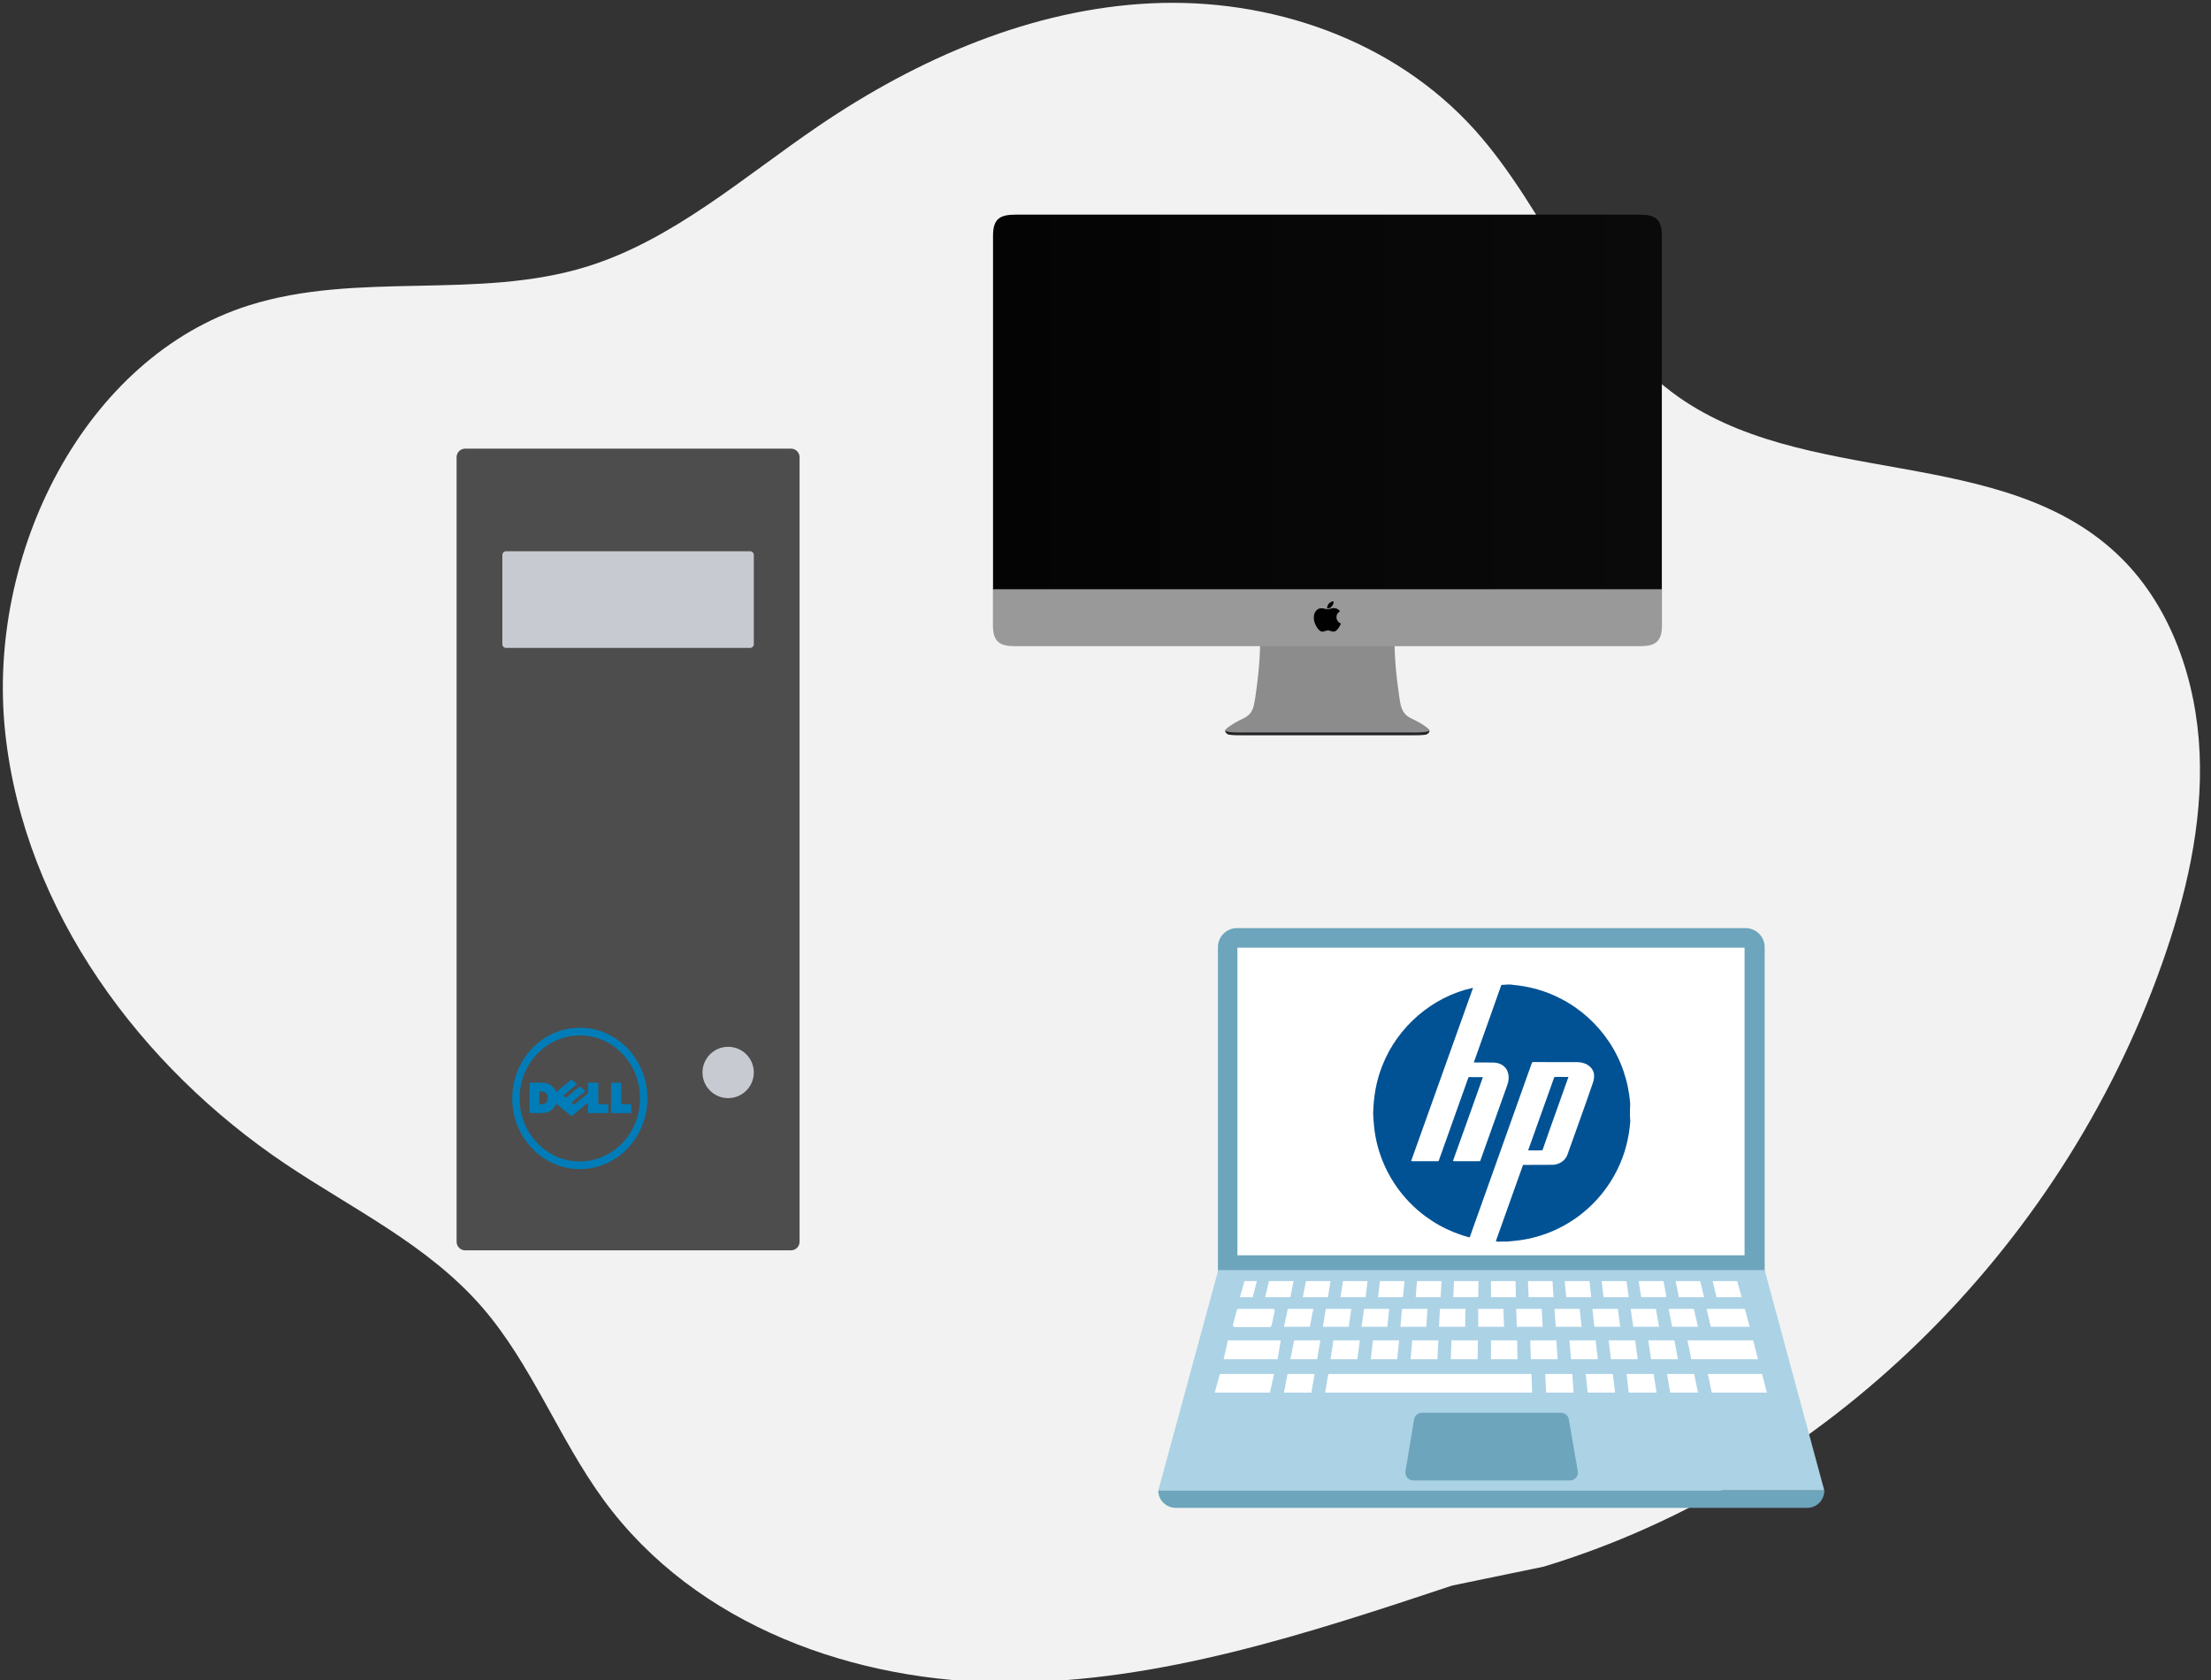 <?xml version="1.0" encoding="UTF-8" standalone="no"?><!DOCTYPE svg PUBLIC "-//W3C//DTD SVG 1.1//EN" "http://www.w3.org/Graphics/SVG/1.1/DTD/svg11.dtd"><svg width="100%" height="100%" viewBox="0 0 517 393" version="1.1" xmlns="http://www.w3.org/2000/svg" xmlns:xlink="http://www.w3.org/1999/xlink" xml:space="preserve" xmlns:serif="http://www.serif.com/" style="fill-rule:evenodd;clip-rule:evenodd;stroke-linejoin:round;stroke-miterlimit:2;"><rect x="0" y="0" width="517" height="393" fill="#333333" stroke="none"/><path d="M66.756,272.236c15.774,10.591 33.366,18.952 45.98,33.494c11.572,13.338 17.949,30.769 28.417,45.079c21.671,29.625 59.004,42.72 94.529,42.685c35.525,-0.032 70.051,-11.41 103.927,-22.676l21.32,-4.399c65.445,-19.82 120.723,-73.672 144.542,-140.813c5.625,-15.847 9.612,-32.629 8.864,-49.526c-0.739,-16.899 -6.618,-33.997 -18.335,-45.58c-27.411,-27.107 -74.523,-15.769 -105.101,-38.811c-20.216,-15.231 -28.938,-42.275 -46.029,-61.281c-19.082,-21.22 -47.942,-30.945 -75.674,-29.633c-27.731,1.314 -54.364,12.772 -77.687,28.614c-17.634,11.978 -34.166,26.743 -54.3,32.973c-25.523,7.897 -53.606,1.008 -79.08,9.082c-38.335,12.149 -61.378,57.996 -56.911,99.867c4.467,41.872 31.786,78.263 65.538,100.925Z" style="fill:#f2f2f2;fill-rule:nonzero;"/><g id="portable"><g><path d="M284.792,310.531l127.84,0l0,-89.043c0,-2.431 -2.013,-4.42 -4.475,-4.42l-118.889,0c-2.461,0 -4.476,1.989 -4.476,4.42l0,89.043Z" style="fill:#6ca5bc;fill-rule:nonzero;"/></g><rect x="289.342" y="221.635" width="118.591" height="71.957" style="fill:#fff;"/><path d="M412.632,297.054l-127.765,0l-14.022,51.556l155.734,0l-13.947,-51.556Z" style="fill:#acd2e5;fill-rule:nonzero;"/><path d="M289.715,306.113l7.832,0c0.298,0 0.597,0.221 0.522,0.516l-0.746,3.387c-0.074,0.222 -0.299,0.369 -0.522,0.369l-7.981,0c-0.298,0 -0.596,-0.295 -0.522,-0.516l0.895,-3.388c0,-0.221 0.224,-0.368 0.522,-0.368Z" style="fill:#fff;fill-rule:nonzero;"/><path d="M301.127,306.113l5.967,0l-0.82,4.198l-6.042,0l0.895,-4.198Z" style="fill:#fff;fill-rule:nonzero;"/><path d="M310.003,306.113l5.967,0l-0.597,4.198l-6.041,0l0.671,-4.198Z" style="fill:#fff;fill-rule:nonzero;"/><path d="M318.953,306.113l5.892,0l-0.447,4.198l-6.042,0l0.597,-4.198Z" style="fill:#fff;fill-rule:nonzero;"/><path d="M327.829,306.113l5.967,0l-0.299,4.198l-6.041,0l0.373,-4.198Z" style="fill:#fff;fill-rule:nonzero;"/><path d="M336.704,306.113l5.967,0l-0.075,4.198l-6.115,0l0.223,-4.198Z" style="fill:#fff;fill-rule:nonzero;"/><path d="M408.008,306.113l-8.95,0l0.969,4.198l9.099,0l-1.118,-4.198Z" style="fill:#fff;fill-rule:nonzero;"/><path d="M396.075,306.113l-5.893,0l0.82,4.198l6.042,0l-0.969,-4.198Z" style="fill:#fff;fill-rule:nonzero;"/><path d="M387.199,306.113l-5.893,0l0.597,4.198l6.042,0l-0.746,-4.198Z" style="fill:#fff;fill-rule:nonzero;"/><path d="M378.323,306.113l-5.967,0l0.447,4.198l6.042,0l-0.522,-4.198Z" style="fill:#fff;fill-rule:nonzero;"/><path d="M369.372,306.113l-5.891,0l0.298,4.198l6.041,0l-0.448,-4.198Z" style="fill:#fff;fill-rule:nonzero;"/><path d="M360.497,306.113l-5.967,0l0.15,4.198l6.041,0l-0.224,-4.198Z" style="fill:#fff;fill-rule:nonzero;"/><path d="M345.654,306.113l5.893,0l0.149,4.198l-6.042,0l0,-4.198Z" style="fill:#fff;fill-rule:nonzero;"/><path d="M287.105,313.478l12.381,0l-0.745,4.419l-12.606,0l0.97,-4.419Z" style="fill:#fff;fill-rule:nonzero;"/><path d="M409.947,313.478l-15.365,0l0.896,4.419l15.588,0l-1.119,-4.419Z" style="fill:#fff;fill-rule:nonzero;"/><path d="M391.525,313.478l-6.116,0l0.671,4.419l6.265,0l-0.82,-4.419Z" style="fill:#fff;fill-rule:nonzero;"/><path d="M382.35,313.478l-6.19,0l0.522,4.419l6.265,0l-0.597,-4.419Z" style="fill:#fff;fill-rule:nonzero;"/><path d="M373.102,313.478l-6.116,0l0.373,4.419l6.265,0l-0.522,-4.419Z" style="fill:#fff;fill-rule:nonzero;"/><path d="M363.928,313.478l-6.116,0l0.149,4.419l6.265,0l-0.298,-4.419Z" style="fill:#fff;fill-rule:nonzero;"/><path d="M285.24,321.358l12.68,0l-0.97,4.346l-12.903,0l1.193,-4.346Z" style="fill:#fff;fill-rule:nonzero;"/><path d="M301.053,321.358l6.339,0l-0.746,4.346l-6.414,0l0.821,-4.346Z" style="fill:#fff;fill-rule:nonzero;"/><path d="M310.599,321.358l47.511,0l0.149,4.346l-48.405,0l0.745,-4.346Z" style="fill:#fff;fill-rule:nonzero;"/><path d="M361.317,321.358l6.34,0l0.299,4.346l-6.415,0l-0.224,-4.346Z" style="fill:#fff;fill-rule:nonzero;"/><path d="M370.79,321.358l6.339,0l0.523,4.346l-6.415,0l-0.447,-4.346Z" style="fill:#fff;fill-rule:nonzero;"/><path d="M380.337,321.358l6.34,0l0.671,4.346l-6.489,0l-0.522,-4.346Z" style="fill:#fff;fill-rule:nonzero;"/><path d="M389.809,321.358l6.34,0l0.895,4.346l-6.489,0l-0.746,-4.346Z" style="fill:#fff;fill-rule:nonzero;"/><path d="M399.356,321.358l12.679,0l1.12,4.346l-12.904,0l-0.895,-4.346Z" style="fill:#fff;fill-rule:nonzero;"/><path d="M354.754,313.478l-6.116,0l0,4.419l6.19,0l-0.074,-4.419Z" style="fill:#fff;fill-rule:nonzero;"/><path d="M345.58,313.478l-6.191,0l-0.149,4.419l6.266,0l0.074,-4.419Z" style="fill:#fff;fill-rule:nonzero;"/><path d="M336.331,313.478l-6.115,0l-0.374,4.419l6.265,0l0.224,-4.419Z" style="fill:#fff;fill-rule:nonzero;"/><path d="M327.158,313.478l-6.117,0l-0.522,4.419l6.191,0l0.448,-4.419Z" style="fill:#fff;fill-rule:nonzero;"/><path d="M317.983,313.478l-6.19,0l-0.672,4.419l6.265,0l0.597,-4.419Z" style="fill:#fff;fill-rule:nonzero;"/><path d="M308.735,313.478l-6.116,0l-0.895,4.419l6.265,0l0.746,-4.419Z" style="fill:#fff;fill-rule:nonzero;"/><path d="M289.94,303.387l1.044,-3.755l2.908,0l-0.97,3.755l-2.982,0Z" style="fill:#fff;fill-rule:nonzero;"/><path d="M296.727,299.632l5.742,0l-0.745,3.755l-5.893,0l0.896,-3.755Z" style="fill:#fff;fill-rule:nonzero;"/><path d="M305.378,299.632l5.743,0l-0.596,3.755l-5.893,0l0.746,-3.755Z" style="fill:#fff;fill-rule:nonzero;"/><path d="M314.03,299.632l5.744,0l-0.448,3.755l-5.893,0l0.597,-3.755Z" style="fill:#fff;fill-rule:nonzero;"/><path d="M322.682,299.632l5.743,0l-0.373,3.755l-5.817,0l0.447,-3.755Z" style="fill:#fff;fill-rule:nonzero;"/><path d="M331.334,299.632l5.743,0l-0.224,3.755l-5.817,0l0.298,-3.755Z" style="fill:#fff;fill-rule:nonzero;"/><path d="M339.986,299.632l5.743,0l-0.075,3.755l-5.817,0l0.149,-3.755Z" style="fill:#fff;fill-rule:nonzero;"/><path d="M348.638,299.632l5.743,0l0.075,3.755l-5.818,0l0,-3.755Z" style="fill:#fff;fill-rule:nonzero;"/><path d="M357.29,299.632l5.743,0l0.224,3.755l-5.818,0l-0.149,-3.755Z" style="fill:#fff;fill-rule:nonzero;"/><path d="M365.867,299.632l5.817,0l0.374,3.755l-5.818,0l-0.373,-3.755Z" style="fill:#fff;fill-rule:nonzero;"/><path d="M374.519,299.632l5.818,0l0.522,3.755l-5.892,0l-0.448,-3.755Z" style="fill:#fff;fill-rule:nonzero;"/><path d="M383.171,299.632l5.818,0l0.671,3.755l-5.892,0l-0.597,-3.755Z" style="fill:#fff;fill-rule:nonzero;"/><path d="M391.823,299.632l5.743,0l0.895,3.755l-5.892,0l-0.746,-3.755Z" style="fill:#fff;fill-rule:nonzero;"/><path d="M400.475,299.632l5.743,0l1.044,3.755l-5.893,0l-0.894,-3.755Z" style="fill:#fff;fill-rule:nonzero;"/><path d="M422.552,352.66l-147.605,0c-2.237,0 -4.102,-1.767 -4.102,-4.05l155.734,0c0,2.283 -1.789,4.05 -4.027,4.05Z" style="fill:#6ca5bc;fill-rule:nonzero;"/><path d="M366.837,331.964c-0.149,-0.883 -0.97,-1.546 -1.865,-1.546l-32.445,0c-0.969,0 -1.715,0.663 -1.864,1.546l-2.014,12.08c-0.224,1.177 0.671,2.209 1.865,2.209l36.547,0c1.193,0 2.088,-1.032 1.864,-2.209l-2.088,-12.08Z" style="fill:#6ca5bc;fill-rule:nonzero;"/></g><g id="iMac"><path d="M288.302,171.039c-0.175,-0.015 -1.156,0.649 -1.301,0.628c0.523,0.274 1.543,0.419 3.511,0.387l39.721,-0c1.968,0.032 2.988,-0.113 3.512,-0.387c-0.145,0.021 -1.127,-0.643 -1.301,-0.628c-0.28,0.023 -2.624,0.421 -2.715,0.422l-20.441,-0.307l0.523,0.434l-18.795,-0.127c-0.09,-0.001 -2.435,-0.399 -2.714,-0.422Z" style="fill:url(#_Linear1);fill-rule:nonzero;"/><path d="M310.91,169.878l-24.407,0.896c-0.03,0.372 0.077,0.673 0.498,0.893c0.145,0.021 0.279,0.046 0.453,0.06c0.28,0.024 0.598,0.037 0.961,0.037l43.916,-0c0.363,-0 0.681,-0.013 0.961,-0.037c0.174,-0.014 0.308,-0.039 0.453,-0.06c0.421,-0.22 0.528,-0.521 0.498,-0.893l-23.446,-0.498l0.113,-0.398Z" style="fill:#222126;fill-rule:nonzero;"/><path d="M310.373,147.963l-15.738,0.461c0.124,4.346 -0.324,9.237 -0.962,13.672c-0.136,0.942 -0.267,1.967 -0.499,2.964c-0.305,1.143 -0.794,1.866 -1.487,2.4c-0.581,0.442 -1.331,0.735 -2.025,1.1c-1.027,0.531 -1.87,1.064 -2.428,1.486c-0.235,0.179 -0.495,0.383 -0.692,0.635c-0.028,0.041 -0.039,0.079 -0.039,0.112c0.001,0.137 0.206,0.217 0.385,0.28c0.578,0.177 1.661,0.237 2.961,0.247c0.701,0.005 1.55,-0.01 2.324,-0.005l36.4,0c0.774,-0.005 1.622,0.01 2.324,0.005c1.3,-0.01 2.382,-0.07 2.961,-0.247c0.179,-0.063 0.383,-0.143 0.384,-0.28c0,-0.033 -0.011,-0.071 -0.039,-0.112c-0.196,-0.252 -0.456,-0.456 -0.691,-0.635c-0.559,-0.422 -1.401,-0.955 -2.428,-1.486c-0.695,-0.365 -1.444,-0.658 -2.025,-1.1c-0.694,-0.534 -1.183,-1.257 -1.487,-2.4c-0.232,-0.997 -0.364,-2.022 -0.499,-2.964c-0.639,-4.435 -1.086,-9.326 -0.962,-13.672l-15.738,-0.461Z" style="fill:#8c8c8c;fill-rule:nonzero;"/><path d="M232.177,137.635l-0,8.614c-0,3.844 1.577,4.884 5.185,4.884l146.069,-0c3.609,-0 5.185,-1.04 5.185,-4.884l0,-8.614l-156.439,-0Z" style="fill:#999;fill-rule:nonzero;"/><path d="M237.384,50.204c-3.607,-0 -5.183,1.039 -5.183,4.884l-0,82.73l156.391,0l0,-82.73c0,-3.845 -1.576,-4.884 -5.183,-4.884l-146.025,-0Z" style="fill:url(#_Linear2);fill-rule:nonzero;"/><path d="M310.442,142.516c0.132,0 0.35,-0.048 0.651,-0.146c0.302,-0.097 0.563,-0.146 0.785,-0.146c0.363,-0 0.687,0.092 0.971,0.276c0.159,0.105 0.317,0.249 0.474,0.43c-0.237,0.189 -0.409,0.358 -0.519,0.505c-0.198,0.267 -0.297,0.563 -0.297,0.886c0,0.353 0.105,0.672 0.315,0.956c0.21,0.284 0.449,0.464 0.718,0.539c-0.112,0.342 -0.298,0.7 -0.558,1.073c-0.394,0.56 -0.784,0.84 -1.171,0.84c-0.153,-0 -0.365,-0.046 -0.636,-0.138c-0.27,-0.092 -0.499,-0.138 -0.685,-0.138c-0.186,-0 -0.402,0.048 -0.649,0.144c-0.247,0.096 -0.447,0.144 -0.601,0.144c-0.464,0 -0.919,-0.37 -1.365,-1.111c-0.446,-0.732 -0.669,-1.45 -0.669,-2.155c-0,-0.654 0.17,-1.187 0.512,-1.6c0.341,-0.412 0.772,-0.618 1.292,-0.618c0.221,0 0.49,0.043 0.804,0.13c0.315,0.086 0.524,0.129 0.628,0.129Zm1.387,-1.725c-0,0.179 -0.044,0.373 -0.133,0.585c-0.089,0.212 -0.229,0.408 -0.421,0.589c-0.166,0.153 -0.33,0.256 -0.492,0.309c-0.104,0.031 -0.26,0.054 -0.47,0.071c0.006,-0.423 0.123,-0.789 0.352,-1.098c0.229,-0.309 0.608,-0.521 1.137,-0.635c0.012,0.036 0.02,0.068 0.023,0.096c0.002,0.028 0.004,0.055 0.004,0.083l-0,0Z" style="fill:#010101;fill-rule:nonzero;"/></g><g id="Tour"><path d="M184.964,292.428l-76.2,0c-1.1,0 -2,-0.9 -2,-2l-0,-183.5c-0,-1.1 0.9,-2 2,-2l76.2,0c1.1,0 2,0.9 2,2l-0,183.5c-0,1.1 -0.9,2 -2,2Z" style="fill:#4d4d4d;fill-rule:nonzero;"/><path d="M175.464,151.528l-57.2,0c-0.4,0 -0.8,-0.4 -0.8,-0.8l-0,-21c-0,-0.4 0.4,-0.8 0.8,-0.8l57.2,0c0.4,0 0.8,0.4 0.8,0.8l-0,21c-0,0.4 -0.4,0.8 -0.8,0.8Z" style="fill:#c8cad1;fill-rule:nonzero;"/><circle cx="170.264" cy="250.828" r="6" style="fill:#c8cad1;"/></g><g id="layer1"><g id="g3460"><path id="path3462" d="M135.578,242.157c-3.889,0 -7.411,1.651 -9.961,4.322c-2.551,2.664 -4.128,6.352 -4.128,10.424c0,4.069 1.577,7.754 4.128,10.419c2.55,2.667 6.072,4.321 9.961,4.321c3.891,0 7.415,-1.654 9.961,-4.321c2.55,-2.665 4.123,-6.35 4.123,-10.419c0,-4.072 -1.573,-7.76 -4.123,-10.424c-2.546,-2.671 -6.07,-4.322 -9.961,-4.322m0,-1.786c8.723,-0 15.796,7.402 15.796,16.532c-0,9.127 -7.073,16.528 -15.796,16.528c-8.722,-0 -15.797,-7.401 -15.797,-16.528c0,-9.13 7.075,-16.532 15.797,-16.532" style="fill:#007db8;fill-rule:nonzero;"/></g><g id="g3464"><path id="path3466" d="M128.107,256.768c0,-0.963 -0.61,-1.51 -1.475,-1.51l-0.529,-0l-0,3.022l0.514,-0c0.804,-0 1.49,-0.457 1.49,-1.512m9.415,1.088l-3.899,3.212l-3.564,-2.936c-0.514,1.293 -1.756,2.191 -3.187,2.191l-3.05,-0l-0,-7.109l3.05,-0c1.599,-0 2.751,1.064 3.186,2.197l3.565,-2.933l1.32,1.088l-3.267,2.686l0.628,0.515l3.266,-2.686l1.322,1.085l-3.266,2.69l0.626,0.515l3.27,-2.691l-0,-2.466l2.37,-0l-0,5.034l2.364,-0l-0,2.084l-4.734,-0l-0,-2.476Zm7.736,0.393l2.363,-0l-0,2.083l-4.736,-0l0,-7.118l2.373,-0l-0,5.035Z" style="fill:#007db8;fill-rule:nonzero;"/></g><path d="M351.064,230.353c0.893,-0.005 1.782,-0.207 2.668,-0.019c3.923,0.348 7.79,1.426 11.279,3.263c4.514,2.312 8.397,5.826 11.214,10.038c2.874,4.284 4.575,9.329 4.959,14.47c-0.063,1.361 -0.103,2.73 0.029,4.087c-0.281,3.909 -1.259,7.785 -3.004,11.305c-1.989,4.09 -4.935,7.709 -8.521,10.506c-4.47,3.504 -9.953,5.696 -15.611,6.215c-0.862,0.062 -1.723,0.221 -2.59,0.154c-0.574,-0.037 -1.162,0.146 -1.713,-0.089c2.113,-5.944 4.224,-11.891 6.356,-17.83c2.32,-0.043 4.642,0.015 6.962,-0.027c1.481,-0.052 2.944,-0.953 3.431,-2.393c1.962,-5.524 3.974,-11.034 5.874,-16.582c0.312,-0.838 0.485,-1.772 0.236,-2.649c-0.335,-1.113 -1.353,-1.899 -2.447,-2.194c-0.949,-0.295 -1.952,-0.187 -2.928,-0.204c-2.978,-0.008 -5.957,0.016 -8.933,-0.013c-0.048,0.099 -0.146,0.296 -0.194,0.394c-4.822,13.544 -9.636,27.092 -14.476,40.629c-4.973,-1.29 -9.607,-3.874 -13.301,-7.445c-4.451,-4.259 -7.54,-9.922 -8.683,-15.976c-0.359,-1.818 -0.489,-3.669 -0.588,-5.515c0.08,-3.843 0.711,-7.704 2.159,-11.279c3.532,-9.029 11.704,-16.138 21.204,-18.171c-4.863,13.485 -9.613,27.01 -14.475,40.496c0.311,0.095 0.636,0.059 0.955,0.062c1.772,-0.009 3.545,0.003 5.317,-0.004c0.242,-0.001 0.216,-0.337 0.317,-0.491c2.135,-6.029 4.296,-12.049 6.438,-18.074c0.129,-0.373 0.249,-0.75 0.42,-1.105c1.11,0.019 2.221,-0.005 3.331,0.012c-2.328,6.53 -4.637,13.071 -7,19.59c0.247,0.099 0.516,0.068 0.775,0.073c1.861,-0.017 3.722,0.012 5.583,-0.013c2.102,-5.934 4.231,-11.858 6.339,-17.789c0.45,-1.213 0.489,-2.648 -0.227,-3.767c-0.625,-0.99 -1.813,-1.463 -2.945,-1.509c-1.549,-0.047 -3.1,0.003 -4.651,-0.024c2.131,-6.049 4.327,-12.076 6.441,-18.132Z" style="fill:#015294;fill-rule:nonzero;"/><path d="M363.411,251.989c0.185,-0.209 0.514,-0.082 0.761,-0.118c0.86,0.015 1.72,-0.007 2.58,0.012c-2.003,5.718 -4.1,11.404 -6.071,17.134c-1.114,0.079 -2.236,0.031 -3.352,0.024c2.034,-5.68 4.048,-11.37 6.082,-17.052Z" style="fill:#015294;fill-rule:nonzero;"/></g><defs><linearGradient id="_Linear1" x1="0" y1="0" x2="1" y2="0" gradientUnits="userSpaceOnUse" gradientTransform="matrix(2.53103e-17,0.389,-0.413,2.38471e-17,311.643,171.726)"><stop offset="0" style="stop-color:#1f1f1f;stop-opacity:1"/><stop offset="1" style="stop-color:#bebebe;stop-opacity:1"/></linearGradient><linearGradient id="_Linear2" x1="0" y1="0" x2="1" y2="0" gradientUnits="userSpaceOnUse" gradientTransform="matrix(156.392,0,0,147.351,232.201,94.011)"><stop offset="0" style="stop-color:#040404;stop-opacity:1"/><stop offset="1" style="stop-color:#0a0a0a;stop-opacity:1"/></linearGradient></defs></svg>
